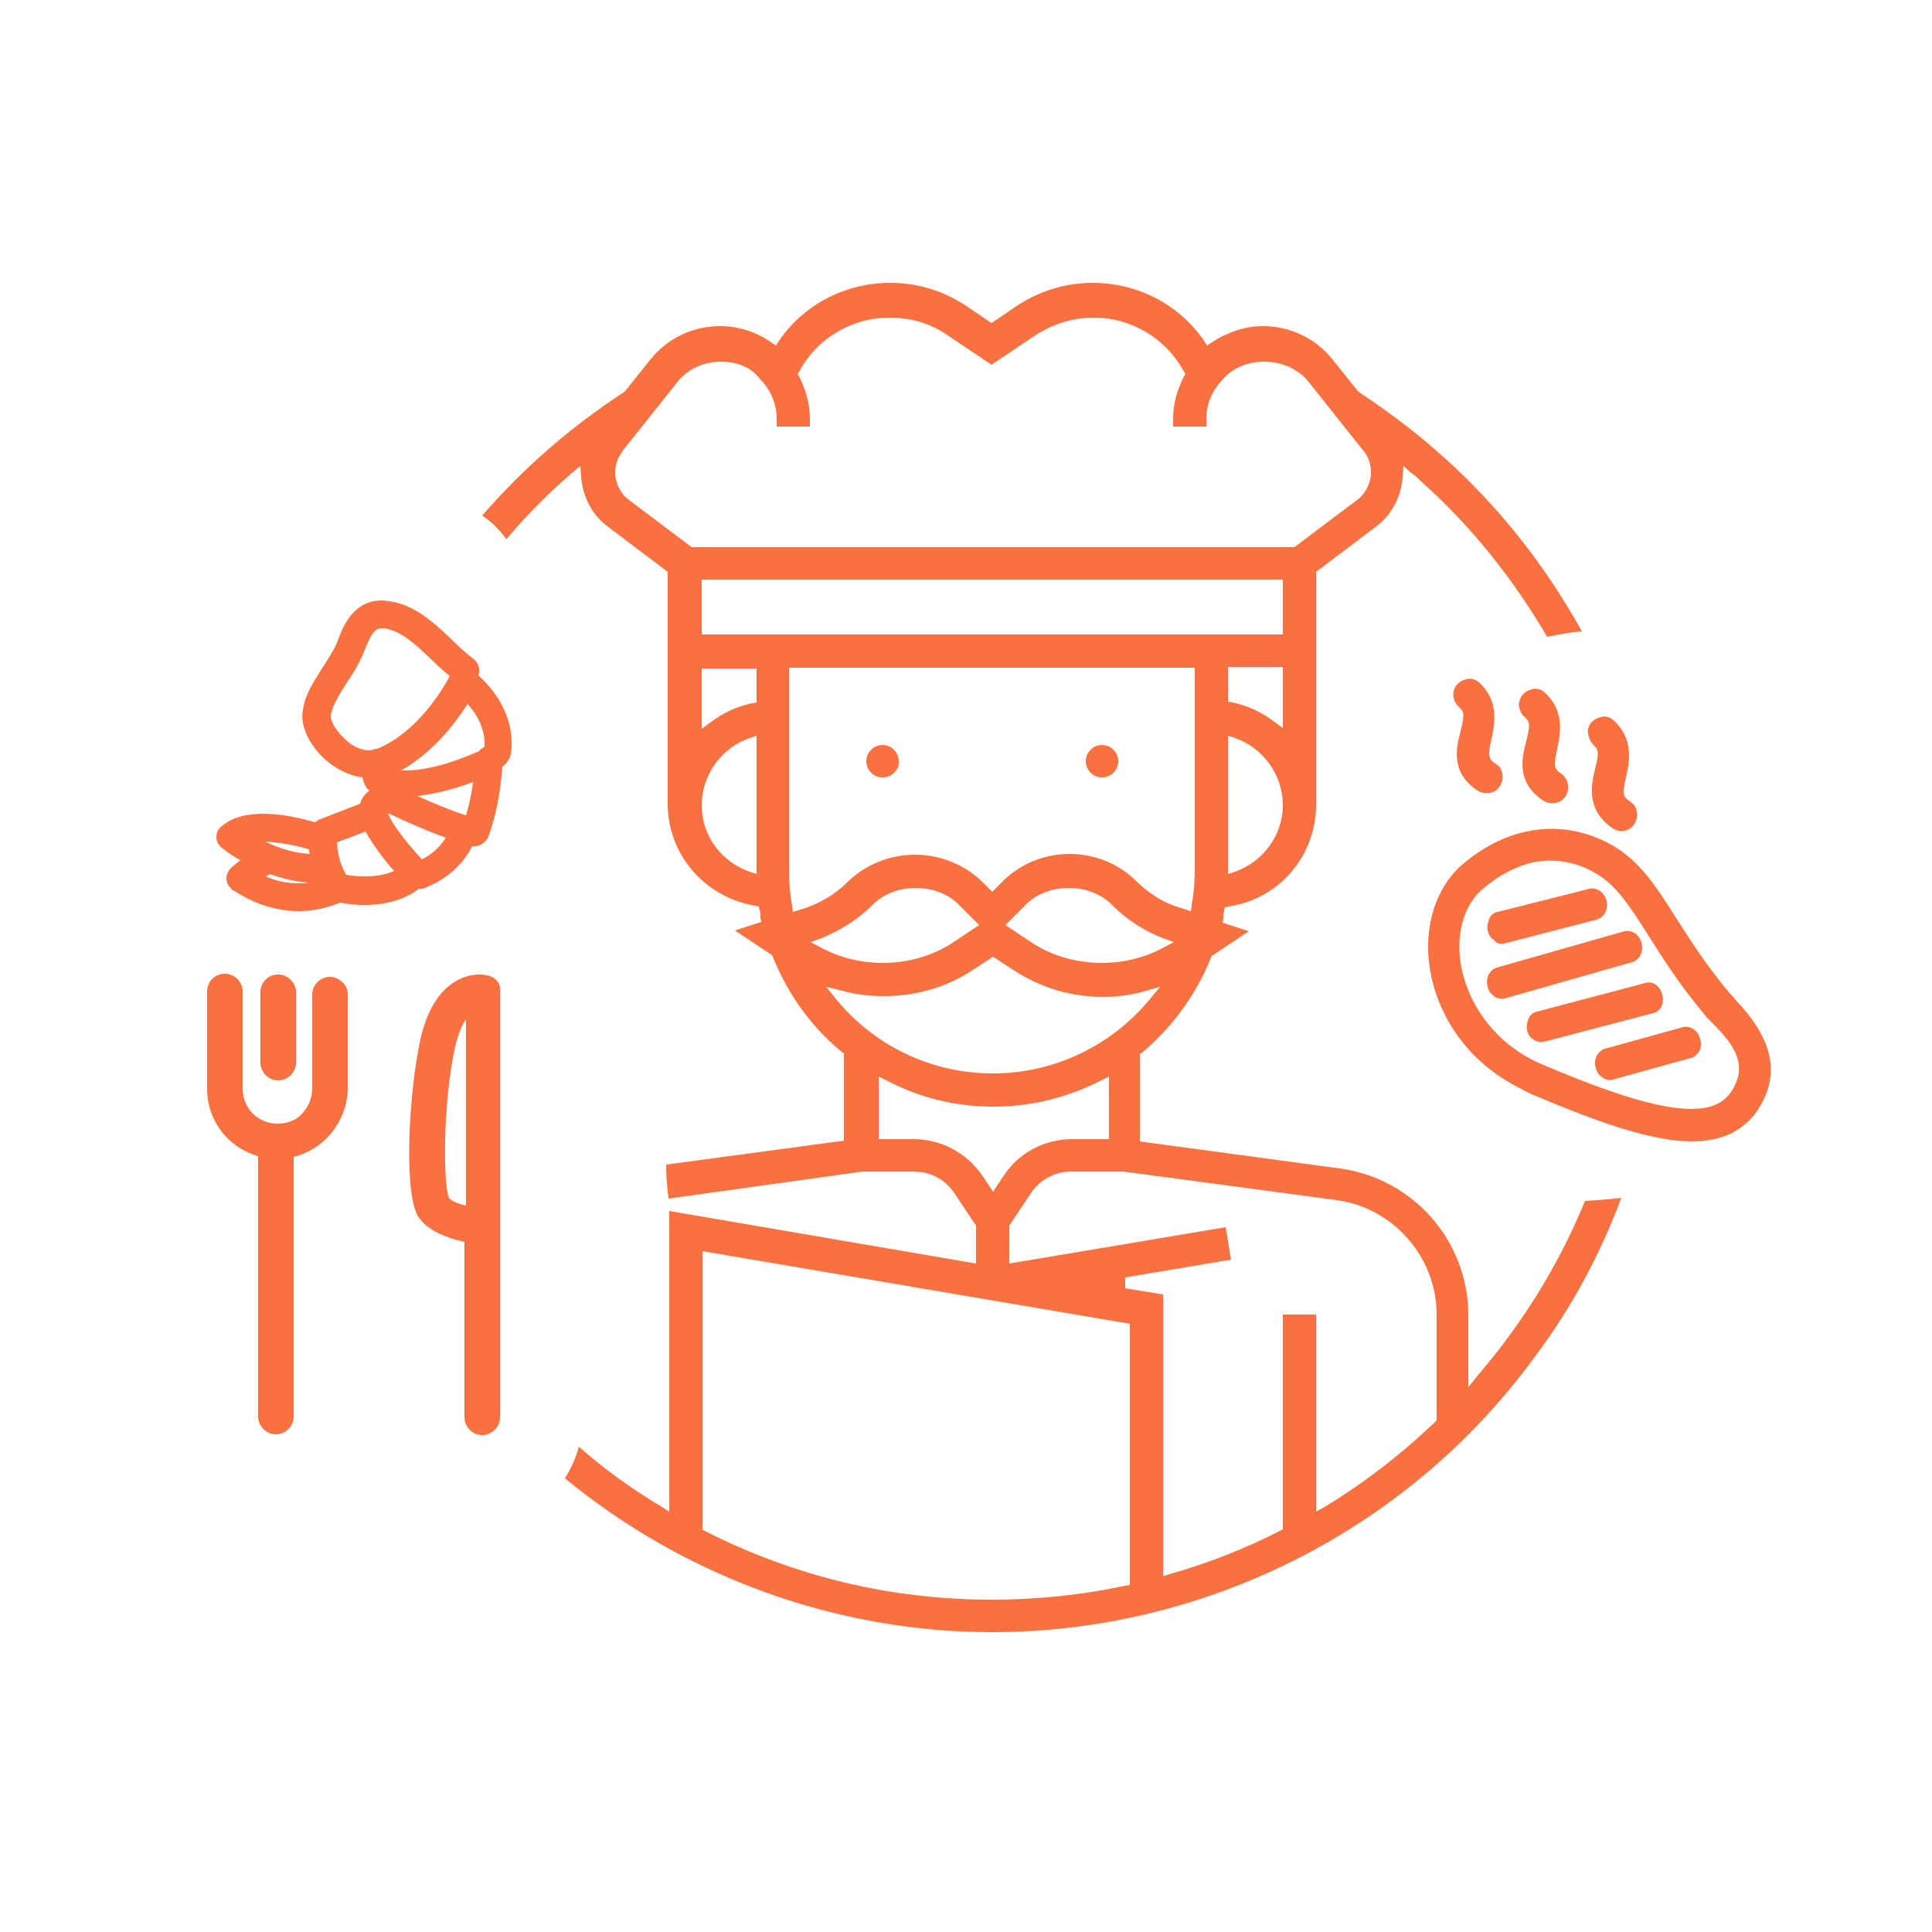 <svg xmlns="http://www.w3.org/2000/svg" xmlns:xlink="http://www.w3.org/1999/xlink" id="Camada_1" x="0px" y="0px" viewBox="0 0 250 250" style="enable-background:new 0 0 250 250;" xml:space="preserve" fill="#FA7141"><g>	<path d="M42.7,126.4c-1.2,0-2.3,1-2.3,2.3v12.2c0,1.2-0.5,2.3-1.3,3.2c-0.8,0.9-2,1.3-3.2,1.3c-2.5,0-4.5-2-4.5-4.5v-12.6  c0-1.2-1-2.3-2.3-2.3s-2.3,1-2.3,2.3v12.6c0,4.1,2.7,7.6,6.6,8.7v33.7c0,1.2,1,2.3,2.3,2.3c1.2,0,2.3-1,2.3-2.3v-33.6  c4-1,6.9-4.6,7-8.8v-12.2c0-0.6-0.2-1.2-0.7-1.6C43.9,126.7,43.3,126.4,42.7,126.4z"></path>	<path d="M33.7,128.4v9.1c0,1.2,1,2.3,2.3,2.3c1.2,0,2.3-1,2.3-2.3v-9.1c0-1.2-1-2.3-2.3-2.3C34.7,126.1,33.7,127.1,33.7,128.4z"></path>	<path d="M63,126.2c-0.1,0-0.4-0.1-0.9-0.1c-1.7,0-6,0.8-7.7,8.4c-1.5,6.8-2.2,19.8-0.3,22.9c1.2,1.9,3.8,2.8,6,3.3v22.7  c0,1.2,1,2.3,2.3,2.3c1.2,0,2.3-1,2.3-2.3v-55C64.9,127.3,64.1,126.4,63,126.2z M60.3,156c-1.3-0.3-2-0.7-2.2-1  c-0.7-1.3-0.9-11.9,0.8-19.6c0.4-1.7,0.9-2.8,1.4-3.5V156z"></path>	<path d="M224.6,129.4c-0.3-0.4-0.6-0.7-0.8-0.9c-3.1-3.7-5.1-6.9-6.9-9.7c-2.6-4.1-4.7-7.4-8.4-9.5c-2-1.1-6-2.8-11-1.7  c-2.8,0.6-5.6,2-8.2,4.2c-3.5,3-5.1,8-4.3,13.4c0.9,5.9,4.4,11.2,9.7,14.5c1.1,0.7,2.3,1.3,3.5,1.9c9.1,3.8,17.7,7.1,23.6,5.8  c2.4-0.5,4.3-1.8,5.6-3.7C231.8,137.2,226.7,131.7,224.6,129.4z M224,141.3c-0.7,1-1.7,1.7-3.1,2c-4.8,1-13.1-2.1-21.2-5.5  c-6.9-2.9-10-8.7-10.7-13.2c-0.6-4,0.5-7.6,2.9-9.6c2.1-1.8,4.3-2.9,6.4-3.4c3.4-0.7,6.3,0.3,8,1.3c2.9,1.6,4.6,4.4,7.1,8.3  c1.7,2.7,3.9,6.2,7.1,10c0.2,0.3,0.5,0.6,1,1.1C224.4,135.2,226.3,137.8,224,141.3z"></path>	<path d="M194.6,122.1L194.6,122.1l12-3.1c1-0.3,1.5-1.3,1.3-2.4c-0.3-1.1-1.2-1.8-2.2-1.6c0,0,0,0-11.9,3c-0.5,0.1-0.9,0.4-1.1,0.9  c-0.2,0.5-0.3,1-0.2,1.5c0.1,0.5,0.4,1,0.8,1.2C193.6,122.1,194.1,122.2,194.6,122.1z"></path>	<path d="M212.4,122c-0.3-1.1-1.2-1.7-2.2-1.5c0,0,0,0-16.5,4.7c-1,0.3-1.5,1.4-1.2,2.5c0.1,0.5,0.4,0.9,0.8,1.2  c0.4,0.3,0.9,0.4,1.4,0.3l0,0l16.5-4.7C212.2,124.2,212.7,123.1,212.4,122z"></path>	<path d="M215.1,128.7c-0.3-1.1-1.2-1.8-2.2-1.5c0,0,0,0-14,3.7c-0.5,0.1-0.9,0.4-1.1,0.9c-0.2,0.5-0.3,1-0.2,1.5  c0.1,0.5,0.4,1,0.8,1.2c0.4,0.3,0.9,0.4,1.4,0.3l0,0l14.1-3.7C214.9,130.9,215.4,129.8,215.1,128.7z"></path>	<path d="M217.8,132.9c0,0,0,0-10.1,2.8c-0.5,0.1-0.8,0.5-1.1,0.9c-0.2,0.5-0.3,1-0.1,1.6c0.1,0.5,0.4,0.9,0.8,1.2  c0.4,0.3,0.9,0.4,1.4,0.3l0,0l10.1-2.8c0.5-0.1,0.8-0.5,1.1-0.9c0.2-0.5,0.3-1,0.1-1.5C219.8,133.4,218.8,132.7,217.8,132.9z"></path>	<path d="M191.2,102.3c0.5,0.3,1,0.4,1.6,0.3c0.5-0.1,1-0.4,1.3-0.9c0.3-0.5,0.4-1,0.3-1.6c-0.1-0.6-0.4-1-0.9-1.3  c-0.9-0.6-1-1-0.5-3.2c0.4-1.9,1-4.8-1.5-7.2c-0.5-0.5-1.2-0.7-1.8-0.5c-0.4,0.1-0.8,0.3-1.1,0.6c-0.8,0.9-0.7,2.2,0.2,3  c0.7,0.6,0.7,1.1,0.2,3.1C188.4,96.8,187.7,100,191.2,102.3z"></path>	<path d="M199.7,103.6c0.5,0.3,1,0.4,1.6,0.3c0.5-0.1,1-0.4,1.3-0.9c0.6-1,0.3-2.3-0.6-2.9c-0.9-0.6-1-1-0.5-3.2  c0.4-1.9,1-4.8-1.5-7.2c-0.5-0.5-1.2-0.7-1.8-0.5c-0.4,0.1-0.8,0.3-1.1,0.6c-0.8,0.9-0.7,2.2,0.2,3c0.7,0.6,0.7,1.1,0.2,3.1  C196.9,98.1,196.2,101.3,199.7,103.6z"></path>	<path d="M206.2,96.4c0.7,0.6,0.7,1.1,0.2,3.1c-0.5,2.1-1.2,5.3,2.3,7.7c0.5,0.3,1,0.4,1.5,0.3c0.5-0.1,1-0.4,1.3-0.9  c0.3-0.5,0.4-1,0.3-1.6c-0.1-0.6-0.4-1-0.9-1.3c-0.9-0.6-1-1-0.5-3.1c0.4-1.9,1.1-4.8-1.5-7.3c-0.5-0.5-1.2-0.7-1.8-0.5  c-0.4,0.1-0.8,0.3-1.1,0.6c-0.4,0.4-0.6,1-0.5,1.5C205.6,95.5,205.8,96,206.2,96.4z"></path>	<path d="M47.1,117.1c2.9,0,5.3-0.7,7.1-2.1c0.1,0,0.2,0,0.3,0c0.1,0,0.4,0,0.7-0.2c3.4-1.4,5.1-3.7,5.9-5.3c0.1,0,0.2,0,0.3,0  c0.8,0,1.3-0.5,1.7-1c1.4-3.6,1.8-7.7,1.9-9.3c0.3-0.2,0.6-0.5,0.6-0.6c0.2-0.2,0.4-0.6,0.5-1c0.7-5-2.4-8.6-4.2-10.2  c0.1-0.3,0.2-0.6,0.1-0.9c-0.1-0.5-0.3-0.9-0.7-1.2c-0.9-0.7-1.8-1.5-2.7-2.4c-2.2-2.1-4.5-4.3-7.6-5c-0.6-0.1-1.1-0.2-1.6-0.2  c-3.8,0-5.1,3.6-5.7,5.2c-0.4,1.1-1.1,2.1-1.9,3.4l-0.2,0.3c-1,1.6-2.1,3.2-2.4,5.2c-0.4,2,0.7,4.5,2.9,6.5  c1.5,1.3,3.2,2.1,4.8,2.3c0.1,0.4,0.2,0.8,0.4,1.1c0.1,0.2,0.2,0.4,0.5,0.6c-0.5,0.4-1,0.9-1.2,1.7l-5.4,2.1  c-0.2,0.1-0.3,0.2-0.4,0.3c-1.8-0.5-4.3-1.1-6.7-1.1c-2.3,0-4.1,0.5-5.4,1.6c-0.5,0.4-0.7,0.9-0.7,1.4c0,0.6,0.3,1.1,0.7,1.4  c0,0,0.9,0.8,2.4,1.6c-0.5,0.4-1,0.8-1.2,1c-0.4,0.4-0.6,0.9-0.6,1.4c0,0.5,0.3,1,0.7,1.4l0.1,0.1l0.1,0c2.7,1.8,5.6,2.7,8.5,2.7  c1.8,0,3.6-0.4,5.3-1.1C44.5,116.9,45.7,117.1,47.1,117.1z M38.6,114.3c-1.7,0-3.1-0.4-4.2-0.9c0.2-0.1,0.4-0.2,0.5-0.3  c1.7,0.6,3.4,1,5,1.1C39.5,114.3,39,114.3,38.6,114.3z M34.3,108.9c1.9,0.1,4,0.5,5.7,1c0,0.2,0,0.4,0.1,0.6  C38,110.4,36,109.7,34.3,108.9z M54.6,111.2c-1.6-1.7-3.9-4.5-4.4-6c0,0,0,0,0,0l0.4,0.2c1.5,0.7,4.3,2,7.1,3  C57.2,109.2,56.2,110.4,54.6,111.2z M60.3,105.5c-2.2-0.7-4.5-1.7-6.3-2.5c2.6-0.3,5.1-1,7.2-1.8C61.1,102.3,60.8,103.8,60.3,105.5  z M60.5,91.1c1.2,1.3,2.3,3.2,2.2,5.5l-0.1,0.1c-0.2,0.1-0.5,0.3-0.6,0.5c-1.2,0.5-5.6,2.5-9.6,2.5c-0.2,0-0.3,0-0.5,0  C56.1,97.3,58.9,93.6,60.5,91.1z M47.8,97.1c-1,0-2.2-0.5-3.2-1.5c-1.3-1.2-1.9-2.5-1.8-3.1c0.3-1.4,1.2-2.8,2.1-4.2  c0.9-1.3,1.7-2.7,2.3-4.2c0.9-2.4,1.5-2.8,2.2-2.8c0.2,0,0.5,0,0.8,0.1c2.1,0.5,4,2.4,5.9,4.2c0.7,0.7,1.4,1.3,2.1,1.9  c-1.1,2-4.3,7.3-9.4,9.4c-0.2,0-0.3,0-0.5,0.1C48.2,97,48,97.1,47.8,97.1z M47.3,107.6c1.1,2,2.7,4,3.7,5.1  c-1.1,0.5-2.4,0.7-3.9,0.7c-0.9,0-1.7-0.1-2.3-0.2c-0.7-1.2-1.1-2.5-1.2-4.2L47.3,107.6z"></path>	<path d="M114.2,100.6c-1.2,0-2.1-1-2.1-2.1c0-1.2,1-2.1,2.1-2.1c1.2,0,2.1,1,2.1,2.1C116.4,99.6,115.4,100.6,114.2,100.6z"></path>	<path d="M142.6,100.6c-1.2,0-2.1-1-2.1-2.1c0-1.2,1-2.1,2.1-2.1c1.2,0,2.1,1,2.1,2.1C144.7,99.6,143.8,100.6,142.6,100.6z"></path>	<path d="M128.4,211.2c-20.1,0-39.7-7.1-55.3-19.9c0.8-1.3,1.4-2.6,1.8-4.1c3.3,2.9,6.9,5.5,10.6,7.7l1.1,0.7V161l0,0l0-4.3  l39.7,6.8v-4.9l-2.8-4.2c-1.2-1.8-3.1-2.8-5.3-2.8h-6.6l-25.1,3.5c0-0.3,0-0.5-0.1-0.8c-0.1-1.2-0.2-2.3-0.2-3.6l23-3.1v-11.3  l-0.3-0.2c-3.9-3.2-7-7.5-8.9-12.3l-0.1-0.2l-4.8-3.2l3.4-1.1l-0.1-0.6c0-0.1,0-0.2,0-0.4c0-0.2,0-0.3-0.1-0.5l-0.1-0.5l-0.5-0.1  c-6.5-1.1-11.3-6.6-11.3-13.2V74l-7.8-5.9c-2-1.5-3.2-3.8-3.4-6.4l-0.1-1.4l-1.1,0.9c-3,2.6-5.9,5.5-8.5,8.6  c-0.1-0.2-0.3-0.5-0.5-0.7c-0.7-0.9-1.6-1.7-2.6-2.4c5.4-6.2,11.5-11.5,18.4-16l0.1-0.1l3.2-4c2.2-2.8,5.5-4.4,9.1-4.4  c2.3,0,4.6,0.7,6.6,2.1l0.6,0.4l0.4-0.6c3.2-4.7,8.6-7.5,14.4-7.5c3.5,0,6.8,1,9.7,2.9l3.4,2.3l3.4-2.3c2.9-1.9,6.3-2.9,9.7-2.9  c5.8,0,11.2,2.8,14.4,7.5l0.4,0.6l0.6-0.4c2-1.3,4.3-2.1,6.6-2.1c3.6,0,6.9,1.6,9.1,4.4l3.2,4l0.1,0.1c3.3,2.2,6.6,4.6,9.7,7.3  c7.8,6.7,14.2,14.7,19.2,23.7c-1.5,0.1-3,0.4-4.5,0.7c-4.4-7.5-9.8-14.3-16.3-20.1c-0.4-0.4-0.8-0.8-1.3-1.1l-1-0.9l-0.1,1.4  c-0.2,2.6-1.4,4.9-3.4,6.4l-7.8,5.9v30.1c0,6.6-4.7,12.2-11.3,13.2l-0.5,0.1l-0.1,0.5c-0.1,0.3-0.1,0.6-0.1,0.9l-0.1,0.6l3.4,1.1  l-4.8,3.2l-0.1,0.2c-1.9,4.8-5,9-8.9,12.3l-0.3,0.2v11.3l25.9,3.5c9.5,1.3,16.6,9.4,16.6,19v9.3l1.2-1.5c1.9-2.2,3.6-4.4,5.2-6.7  c3.5-5,6.4-10.3,8.7-15.9c1.6-0.1,3.2-0.2,4.7-0.4c-2.8,7.5-6.6,14.5-11.3,20.7C182.3,197.9,156,211.2,128.4,211.2z M90.8,197.9  l0.4,0.2c11.6,5.9,24.1,8.9,37.2,8.9c5.7,0,11.5-0.6,17.2-1.8l0.6-0.1v-33.8l-55.3-9.4V197.9z M150.4,204l0.9-0.3  c5-1.4,9.8-3.3,14.3-5.6l0.4-0.2v-27.8h4.3v25.5l1.1-0.6c5.1-3.1,9.9-6.8,14.3-11l0.2-0.2v-13.7c0-7.4-5.6-13.8-12.9-14.8  l-27.6-3.7l-6.7,0c-2.2,0-4.1,1-5.3,2.8l-2.8,4.2v4.9l28-4.7l0.7,4.2l-13.7,2.3l0,1.4l4.9,0.8V204z M113.5,147.4h4.7  c3.6,0,6.9,1.8,8.9,4.7l1.4,2.1l1.4-2.1c2-3,5.3-4.7,8.9-4.7h4.7v-8.1l-1,0.5c-4.3,2.2-9,3.4-13.9,3.4c-4.9,0-9.5-1.1-13.9-3.4  l-1-0.5V147.4z M108.2,129.3c5,6.1,12.4,9.6,20.3,9.6c7.8,0,15.2-3.5,20.2-9.5l1.4-1.7l-2.1,0.6c-1.9,0.5-3.6,0.7-5.3,0.7  c-4.1,0-8.1-1.2-11.6-3.5l-2.6-1.7l-2.6,1.7c-3.3,2.2-7.3,3.4-11.5,3.4c-1.8,0-3.7-0.2-5.4-0.7l-2.1-0.5L108.2,129.3z M138.3,114.9  c-2.2,0-4.3,0.8-5.7,2.3l-2.5,2.5l3.3,2.2c2.7,1.8,5.9,2.7,9.2,2.7c2.8,0,5.6-0.7,8-2l1.3-0.7l-1.4-0.5c-2.4-0.9-4.7-2.4-6.5-4.2  C142.6,115.7,140.5,114.9,138.3,114.9z M118.5,114.9c-2.2,0-4.3,0.8-5.7,2.3c-1.8,1.8-4.1,3.2-6.5,4.2l-1.4,0.5l1.3,0.7  c2.4,1.3,5.2,2,8,2c3.3,0,6.5-0.9,9.2-2.7l3.3-2.2l-2.5-2.5C122.8,115.7,120.7,114.9,118.5,114.9z M138.4,110.5  c3.3,0,6.5,1.3,8.7,3.6c1.6,1.5,3.4,2.7,5.4,3.3l1.6,0.5l0.1-0.8c0.3-1.6,0.4-3.1,0.4-4.6V86.4h-52.5v26.2c0,1.5,0.1,3,0.4,4.6  l0.1,0.8l1.6-0.5c2-0.7,3.9-1.8,5.4-3.3c2.3-2.3,5.5-3.6,8.8-3.6c3.3,0,6.5,1.3,8.8,3.6l1.2,1.2l1.2-1.2  C131.9,111.8,135.1,110.5,138.4,110.5z M158.9,113.1l0.9-0.3c3.7-1.3,6.2-4.8,6.2-8.6c0-3.9-2.5-7.4-6.2-8.7l-0.9-0.3V113.1z   M97,95.5c-3.7,1.3-6.2,4.8-6.2,8.7c0,3.9,2.5,7.3,6.2,8.6l0.9,0.3V95.2L97,95.5z M158.9,90.8l0.6,0.1c1.9,0.4,3.7,1.2,5.4,2.5  l1.1,0.8v-7.9h-7.1V90.8z M90.8,94.3l1.1-0.8c1.7-1.3,3.5-2.1,5.4-2.5l0.6-0.1v-4.4h-7.1V94.3z M90.8,82.1H166v-7.1H90.8V82.1z   M93.3,46.8c-2.3,0-4.4,1-5.7,2.7l-7,8.8c-0.6,0.8-1,1.8-1,2.8c0,1.4,0.7,2.8,1.8,3.6l8.1,6.1h78l8.1-6.1c1.1-0.8,1.8-2.2,1.8-3.6  c0-1-0.3-2-1-2.8l-7-8.8c-1.3-1.7-3.5-2.7-5.8-2.7c-2,0-3.9,0.7-5.2,2.1c-1.5,1.5-2.3,3.3-2.3,5.3v1h-4.3v-1c0-1.9,0.5-3.7,1.4-5.5  l0.2-0.3l-0.2-0.3c-2.3-4.3-6.8-7-11.7-7c-2.6,0-5.2,0.8-7.4,2.2l-5.8,3.9l-5.8-3.9c-2.2-1.5-4.7-2.2-7.4-2.2  c-4.9,0-9.4,2.7-11.7,7l-0.2,0.3l0.2,0.3c0.9,1.8,1.4,3.6,1.4,5.5v1h-4.3v-1c0-2-0.8-3.8-2.2-5.2C97.2,47.5,95.3,46.8,93.3,46.8z"></path></g></svg>